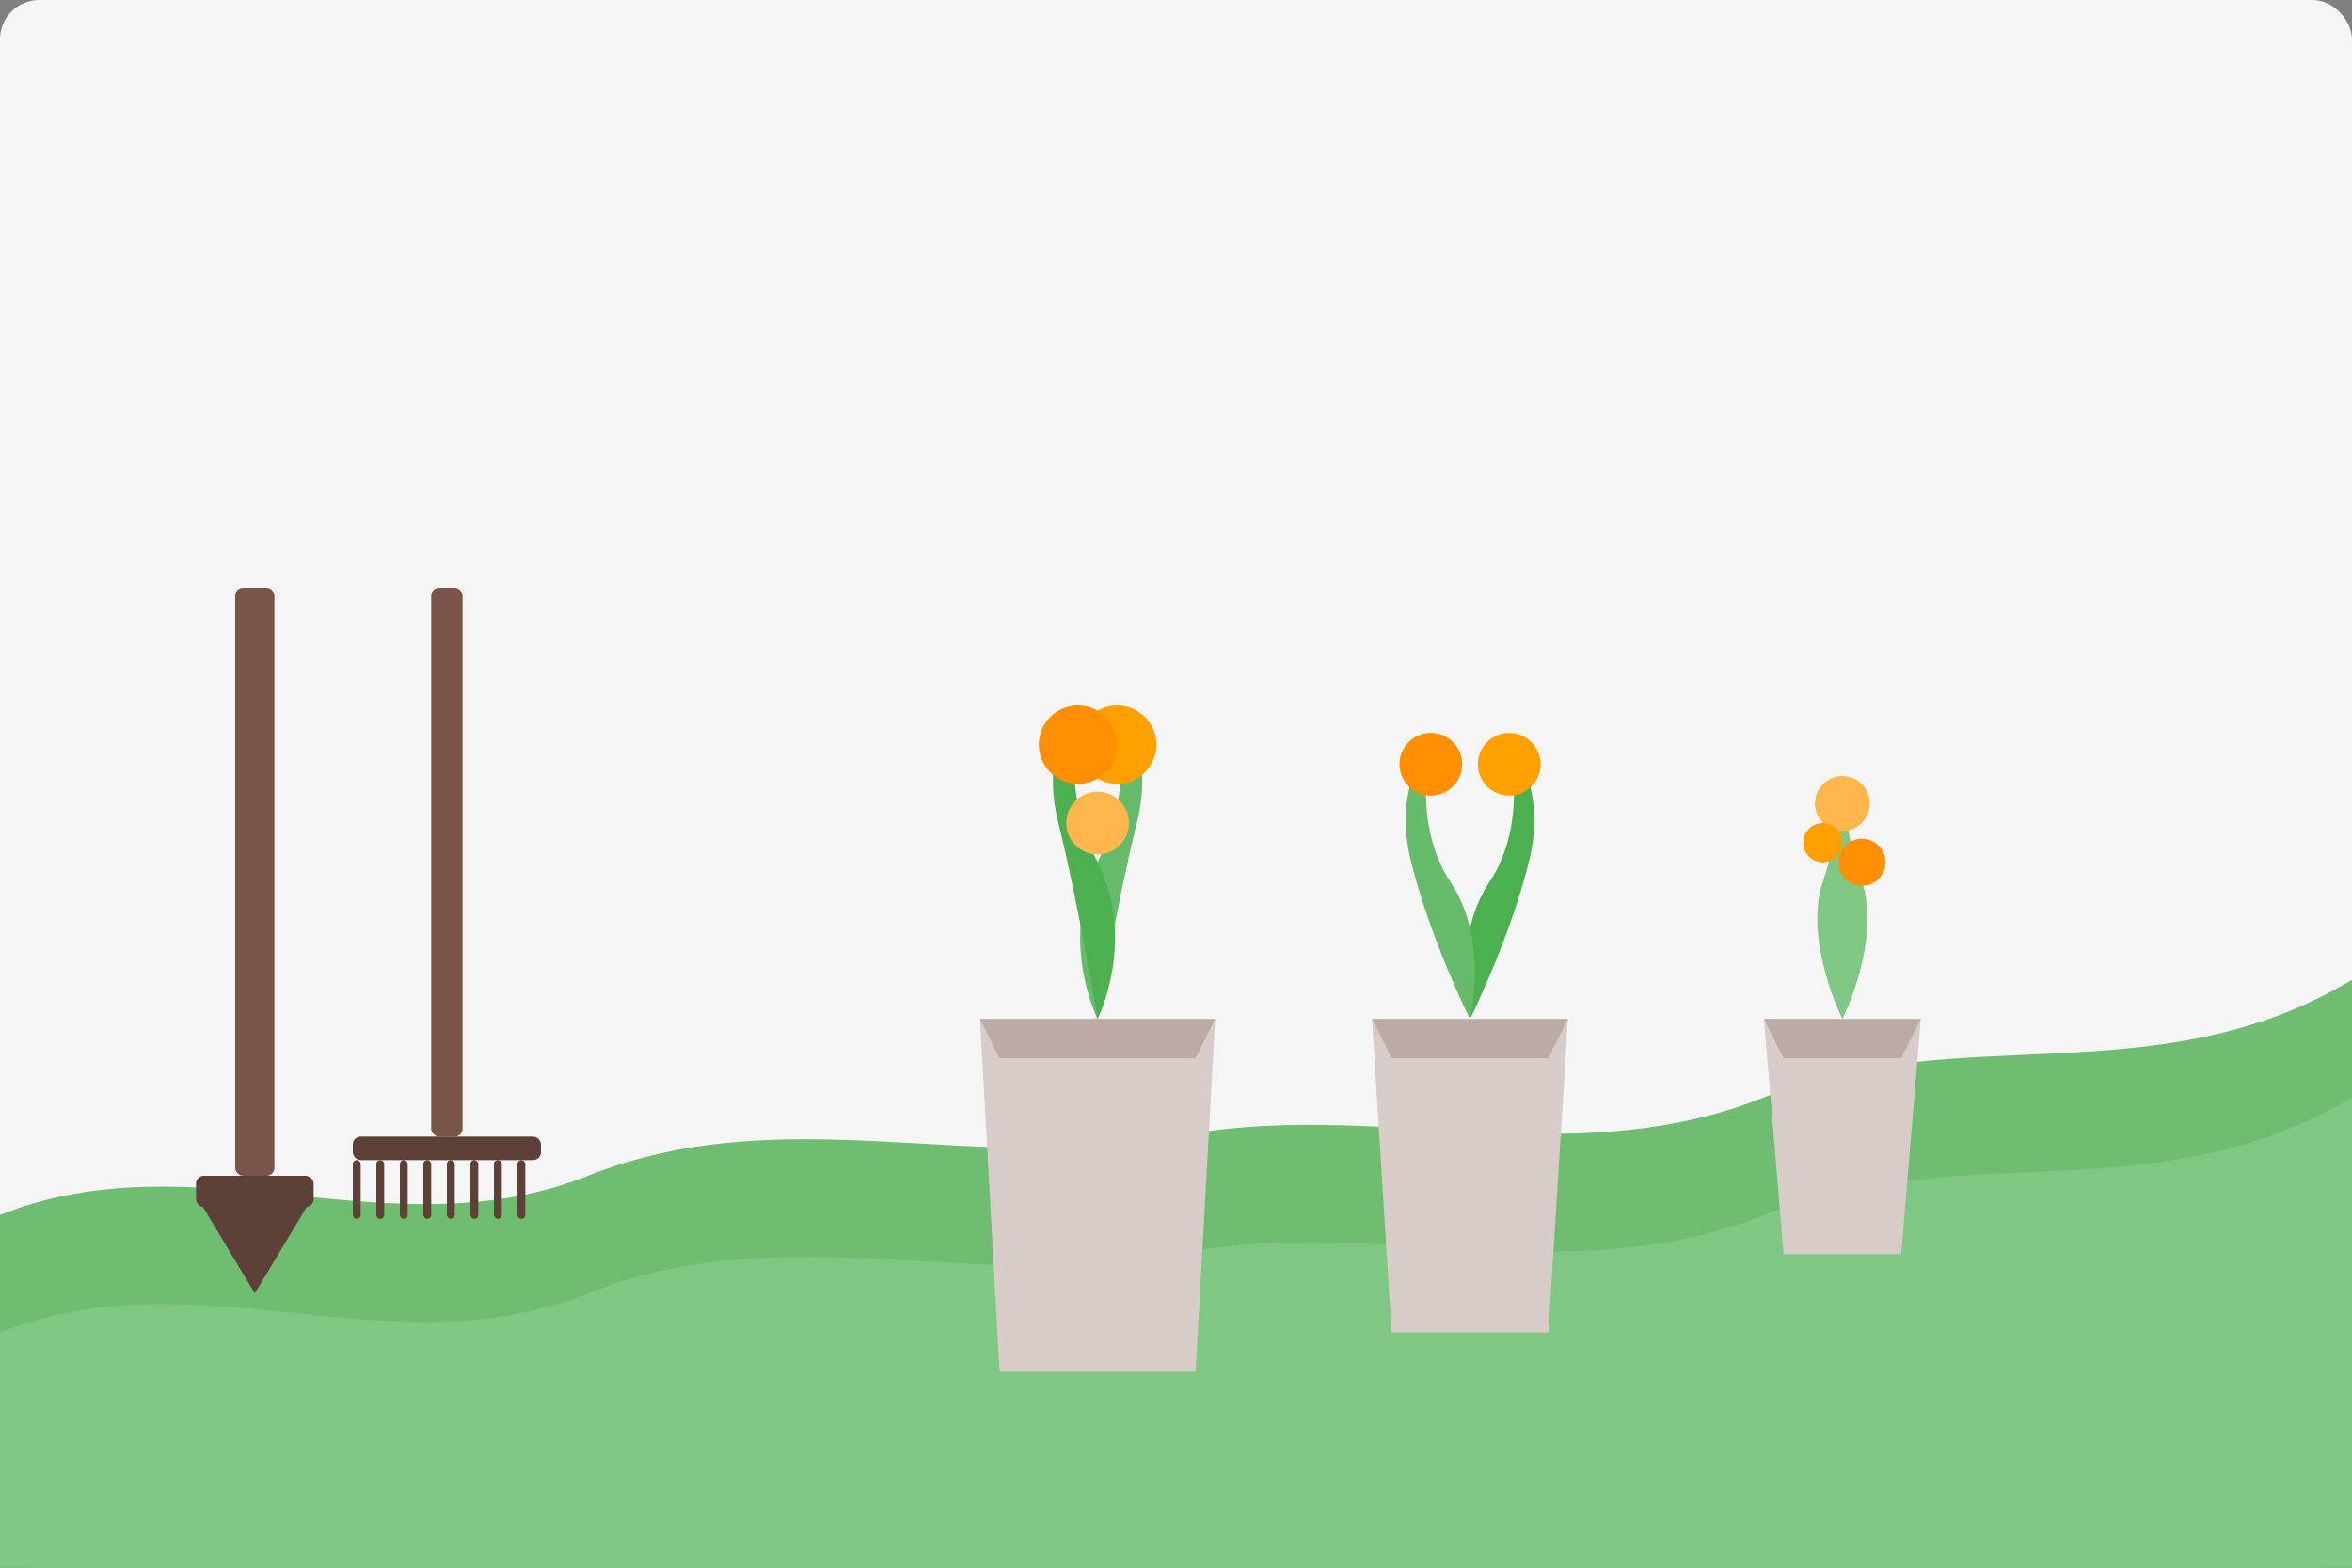 <svg xmlns="http://www.w3.org/2000/svg" width="600" height="400" viewBox="0 0 600 400">
  <rect x="0" y="0" width="600" height="400" fill="#808080" stroke="none"/>
  <style>
    .background { fill: #F5F5F5; }
    .grass { fill: #4CAF50; opacity: 0.8; }
    .grass-light { fill: #81C784; }
    .gardening-tools { fill: #795548; }
    .tools-detail { fill: #5D4037; }
    .flower-pot { fill: #D7CCC8; }
    .flower-pot-highlight { fill: #BCAAA4; }
    .plant-1 { fill: #4CAF50; }
    .plant-2 { fill: #66BB6A; }
    .plant-3 { fill: #81C784; }
    .flower-1 { fill: #FFA000; }
    .flower-2 { fill: #FF8F00; }
    .flower-3 { fill: #FFB74D; }
  </style>

  <!-- Tło -->
  <rect class="background" width="600" height="400" rx="10" ry="10" />
  
  <!-- Trawa w tle -->
  <path class="grass" d="M0,400 L600,400 L600,250 C550,280 500,260 450,280 C400,300 350,280 300,290 C250,300 200,280 150,300 C100,320 50,290 0,310 Z" />
  <path class="grass-light" d="M0,400 L600,400 L600,280 C550,310 500,290 450,310 C400,330 350,310 300,320 C250,330 200,310 150,330 C100,350 50,320 0,340 Z" />
  
  <!-- Narzędzia ogrodnicze -->
  <g transform="translate(50, 150)">
    <!-- Łopata -->
    <rect class="gardening-tools" x="10" y="0" width="10" height="150" rx="2" ry="2" />
    <rect class="tools-detail" x="0" y="150" width="30" height="8" rx="2" ry="2" />
    <path class="tools-detail" d="M0,155 L30,155 L15,180 Z" />
    
    <!-- Grabie -->
    <rect class="gardening-tools" x="60" y="0" width="8" height="140" rx="2" ry="2" />
    <rect class="tools-detail" x="40" y="140" width="48" height="6" rx="2" ry="2" />
    <g transform="translate(40, 140)">
      <rect class="tools-detail" x="0" y="6" width="2" height="15" rx="1" ry="1" />
      <rect class="tools-detail" x="6" y="6" width="2" height="15" rx="1" ry="1" />
      <rect class="tools-detail" x="12" y="6" width="2" height="15" rx="1" ry="1" />
      <rect class="tools-detail" x="18" y="6" width="2" height="15" rx="1" ry="1" />
      <rect class="tools-detail" x="24" y="6" width="2" height="15" rx="1" ry="1" />
      <rect class="tools-detail" x="30" y="6" width="2" height="15" rx="1" ry="1" />
      <rect class="tools-detail" x="36" y="6" width="2" height="15" rx="1" ry="1" />
      <rect class="tools-detail" x="42" y="6" width="2" height="15" rx="1" ry="1" />
    </g>
  </g>
  
  <!-- Doniczki z roślinami -->
  <g transform="translate(350, 180)">
    <!-- Doniczka 1 -->
    <path class="flower-pot" d="M0,80 L50,80 L45,160 L5,160 Z" />
    <path class="flower-pot-highlight" d="M0,80 L50,80 L45,90 L5,90 Z" />
    
    <!-- Roślina 1 -->
    <path class="plant-1" d="M25,80 C25,80 20,60 30,45 C40,30 35,10 35,10 C35,10 45,20 40,40 C35,60 25,80 25,80 Z" />
    <path class="plant-2" d="M25,80 C25,80 30,60 20,45 C10,30 15,10 15,10 C15,10 5,20 10,40 C15,60 25,80 25,80 Z" />
    <circle class="flower-1" cx="35" cy="15" r="8" />
    <circle class="flower-2" cx="15" cy="15" r="8" />
  </g>
  
  <g transform="translate(450, 200)">
    <!-- Doniczka 2 -->
    <path class="flower-pot" d="M0,60 L40,60 L35,120 L5,120 Z" />
    <path class="flower-pot-highlight" d="M0,60 L40,60 L35,70 L5,70 Z" />
    
    <!-- Roślina 2 -->
    <path class="plant-3" d="M20,60 C20,60 10,40 15,25 C20,10 20,0 20,0 C20,0 20,10 25,25 C30,40 20,60 20,60 Z" />
    <circle class="flower-3" cx="20" cy="5" r="7" />
    <circle class="flower-1" cx="15" cy="15" r="5" />
    <circle class="flower-2" cx="25" cy="20" r="6" />
  </g>
  
  <g transform="translate(250, 220)">
    <!-- Doniczka 3 -->
    <path class="flower-pot" d="M0,40 L60,40 L55,130 L5,130 Z" />
    <path class="flower-pot-highlight" d="M0,40 L60,40 L55,50 L5,50 Z" />
    
    <!-- Roślina 3 - większa -->
    <path class="plant-2" d="M30,40 C30,40 20,20 30,0 C40,-20 35,-40 35,-40 C35,-40 45,-30 40,-10 C35,10 30,40 30,40 Z" />
    <path class="plant-1" d="M30,40 C30,40 40,20 30,0 C20,-20 25,-40 25,-40 C25,-40 15,-30 20,-10 C25,10 30,40 30,40 Z" />
    <circle class="flower-1" cx="35" cy="-30" r="10" />
    <circle class="flower-2" cx="25" cy="-30" r="10" />
    <circle class="flower-3" cx="30" cy="-10" r="8" />
  </g>
</svg>
